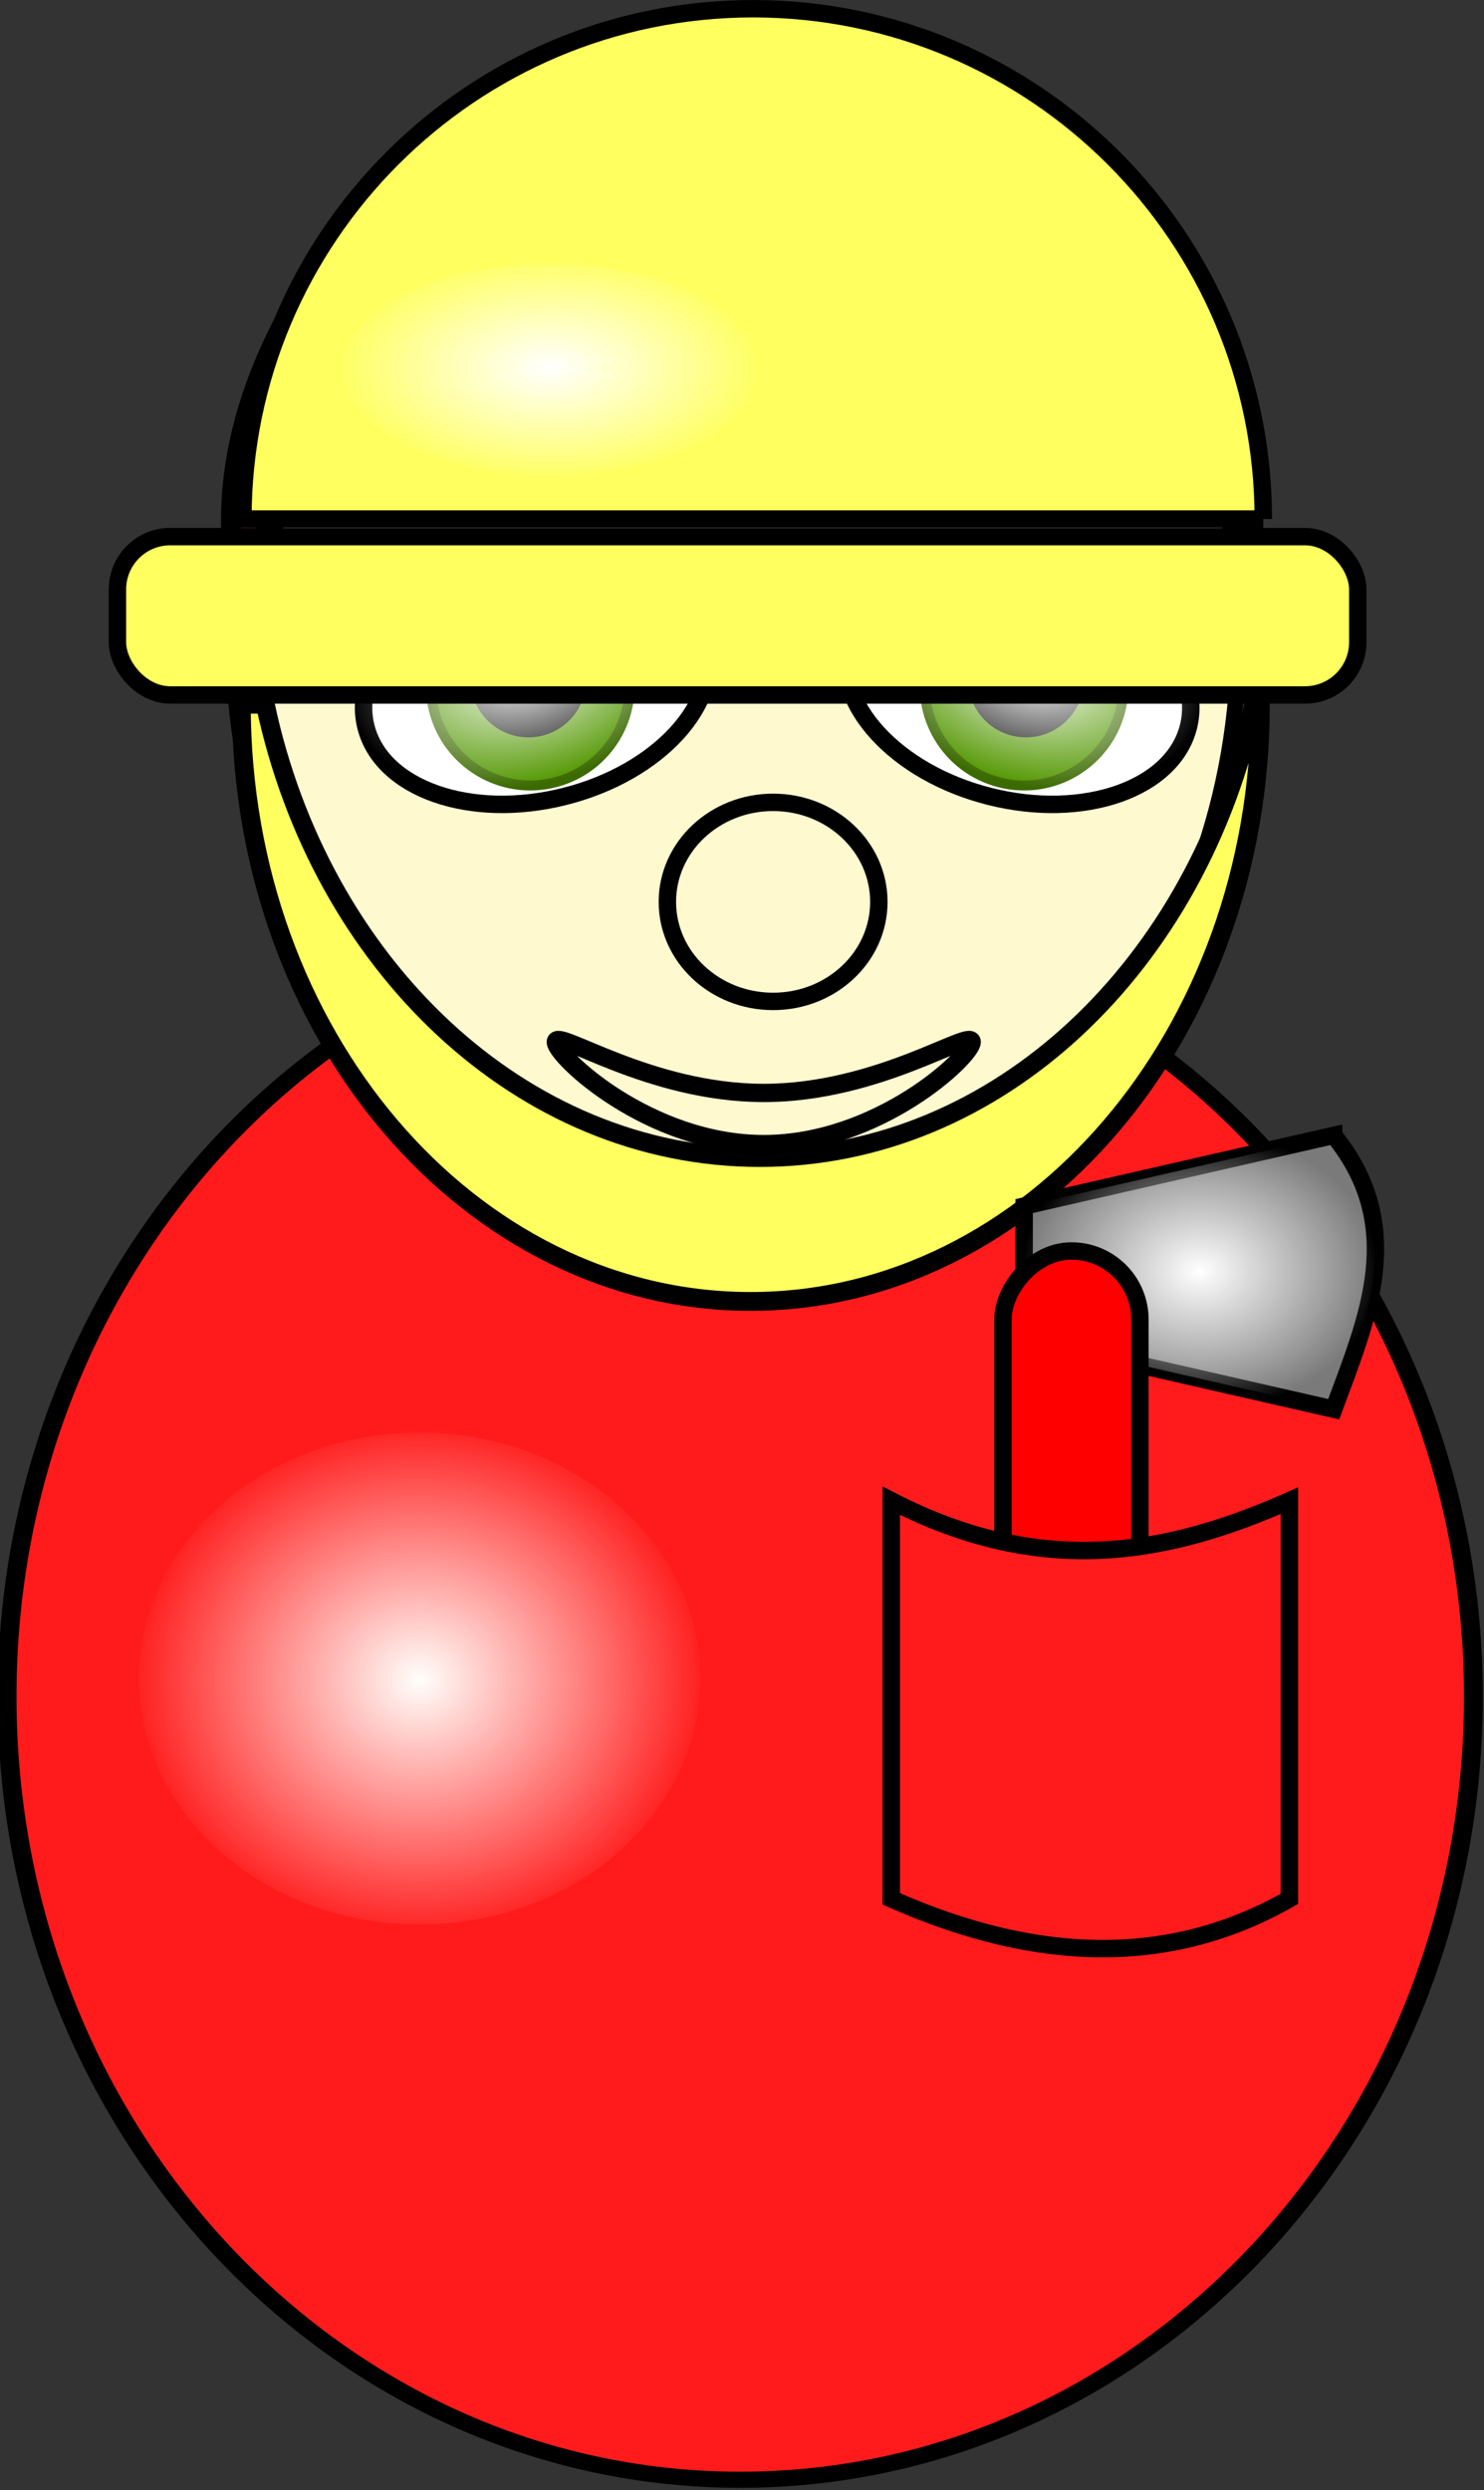 <?xml version="1.0" encoding="UTF-8" standalone="no"?>
<!-- Created with Inkscape (http://www.inkscape.org/) -->

<svg
   xmlns:dc="http://purl.org/dc/elements/1.1/"
   xmlns:cc="http://creativecommons.org/ns#"
   xmlns:rdf="http://www.w3.org/1999/02/22-rdf-syntax-ns#"
   xmlns:svg="http://www.w3.org/2000/svg"
   xmlns="http://www.w3.org/2000/svg"
   xmlns:xlink="http://www.w3.org/1999/xlink"
   xmlns:sodipodi="http://sodipodi.sourceforge.net/DTD/sodipodi-0.dtd"
   xmlns:inkscape="http://www.inkscape.org/namespaces/inkscape"
   width="85.206"
   height="142.948"
   id="svg7566"
   sodipodi:version="0.32"
   inkscape:version="0.47 r22583"
   sodipodi:docname="village_people_fireman.svg"
   inkscape:output_extension="org.inkscape.output.svg.inkscape"
   version="1.1">
  <rect width="100%" height="100%" fill="#333333" stroke="none"/>
  <title
     id="title8846">Fireman</title>
  <defs
     id="defs3">
    <inkscape:perspective
       sodipodi:type="inkscape:persp3d"
       inkscape:vp_x="0 : 526.18109 : 1"
       inkscape:vp_y="0 : 1000 : 0"
       inkscape:vp_z="744.09448 : 526.18109 : 1"
       inkscape:persp3d-origin="372.04724 : 350.78739 : 1"
       id="perspective3261" />
    <linearGradient
       id="linearGradient15183">
      <stop
         style="stop-color:#ffffff;stop-opacity:0;"
         offset="0"
         id="stop15185" />
      <stop
         style="stop-color:#000000;stop-opacity:1;"
         offset="1"
         id="stop15187" />
    </linearGradient>
    <linearGradient
       id="linearGradient10199">
      <stop
         style="stop-color:#0000ff;stop-opacity:1;"
         offset="0"
         id="stop10201" />
      <stop
         style="stop-color:#a0a0ff;stop-opacity:1;"
         offset="1"
         id="stop10203" />
    </linearGradient>
    <linearGradient
       inkscape:collect="always"
       id="linearGradient3804">
      <stop
         style="stop-color:#ffffff;stop-opacity:1;"
         offset="0"
         id="stop3806" />
      <stop
         style="stop-color:#ffffff;stop-opacity:0;"
         offset="1"
         id="stop3808" />
    </linearGradient>
    <linearGradient
       id="linearGradient3535">
      <stop
         style="stop-color:#7f7f87;stop-opacity:1;"
         offset="0"
         id="stop3537" />
      <stop
         style="stop-color:#a8a8ae;stop-opacity:1;"
         offset="1"
         id="stop3539" />
    </linearGradient>
    <linearGradient
       id="linearGradient3417">
      <stop
         style="stop-color:#fffffb;stop-opacity:1;"
         offset="0"
         id="stop3419" />
      <stop
         style="stop-color:#fffffb;stop-opacity:0;"
         offset="1"
         id="stop3421" />
    </linearGradient>
    <linearGradient
       id="linearGradient3379">
      <stop
         style="stop-color:#838397;stop-opacity:1;"
         offset="0"
         id="stop3381" />
      <stop
         style="stop-color:#acacba;stop-opacity:1;"
         offset="1"
         id="stop3383" />
    </linearGradient>
    <linearGradient
       id="linearGradient9073">
      <stop
         style="stop-color:#ffff00;stop-opacity:1;"
         offset="0"
         id="stop9075" />
      <stop
         style="stop-color:#ffffff;stop-opacity:1;"
         offset="1"
         id="stop9077" />
    </linearGradient>
    <pattern
       patternUnits="userSpaceOnUse"
       width="114.755"
       height="99.204"
       patternTransform="translate(419.455,622.681)"
       id="pattern8025">
      <path
         inkscape:transform-center-y="41.758665"
         inkscape:transform-center-x="-7.5477978"
         id="path8021"
         d="M 16.05,93.699 C 24.342,96.118 33.303,95.768 41.278,91.566 C 60.728,82.441 70.01,54.804 56.856,37.044 C 52.649,30.464 46.568,24.958 39.363,21.961"
         style="fill:none;fill-opacity:1;fill-rule:evenodd;stroke:#000000;stroke-width:0.957;stroke-miterlimit:4;stroke-dasharray:none;stroke-opacity:1" />
      <path
         inkscape:transform-center-y="38.369852"
         inkscape:transform-center-x="-6.3831636"
         id="path8019"
         d="M 14.838,90.381 C 23.147,92.805 32.125,92.453 40.117,88.243 C 59.606,79.1 68.906,51.408 55.726,33.612 C 51.511,27.019 45.417,21.502 38.198,18.499"
         style="fill:none;fill-opacity:1;fill-rule:evenodd;stroke:#000000;stroke-width:0.959;stroke-miterlimit:4;stroke-dasharray:none;stroke-opacity:1" />
      <path
         inkscape:transform-center-y="36.373868"
         inkscape:transform-center-x="-0.25960614"
         id="path8017"
         d="M 8.668,88.455 C 16.993,90.884 25.989,90.532 33.997,86.314 C 53.525,77.152 62.844,49.404 49.637,31.573 C 45.414,24.967 39.308,19.439 32.074,16.429"
         style="fill:none;fill-opacity:1;fill-rule:evenodd;stroke:#000000;stroke-width:0.961;stroke-miterlimit:4;stroke-dasharray:none;stroke-opacity:1" />
      <path
         inkscape:transform-center-y="39.845007"
         inkscape:transform-center-x="-17.89522"
         id="path8015"
         d="M 26.256,91.997 C 34.598,94.431 43.612,94.078 51.636,89.851 C 71.203,80.672 80.541,52.868 67.308,35.001 C 63.076,28.381 56.957,22.842 49.709,19.827"
         style="fill:none;fill-opacity:1;fill-rule:evenodd;stroke:#000000;stroke-width:0.963;stroke-miterlimit:4;stroke-dasharray:none;stroke-opacity:1" />
      <path
         inkscape:transform-center-y="33.672072"
         inkscape:transform-center-x="3.394206"
         id="path8013"
         d="M 4.919,85.895 C 13.278,88.334 22.311,87.98 30.35,83.745 C 49.957,74.547 59.313,46.687 46.053,28.785 C 41.813,22.151 35.682,16.601 28.42,13.58"
         style="fill:none;fill-opacity:1;fill-rule:evenodd;stroke:#000000;stroke-width:0.965;stroke-miterlimit:4;stroke-dasharray:none;stroke-opacity:1" />
      <path
         inkscape:transform-center-y="38.977508"
         inkscape:transform-center-x="-10.641119"
         id="path8011"
         d="M 18.907,91.272 C 27.283,93.715 36.333,93.361 44.389,89.117 C 64.035,79.9 73.41,51.985 60.124,34.047 C 55.875,27.4 49.732,21.839 42.455,18.811"
         style="fill:none;fill-opacity:1;fill-rule:evenodd;stroke:#000000;stroke-width:0.967;stroke-miterlimit:4;stroke-dasharray:none;stroke-opacity:1" />
      <path
         inkscape:transform-center-y="39.291482"
         inkscape:transform-center-x="2.2415129"
         id="path8009"
         d="M 5.977,91.657 C 14.369,94.105 23.438,93.75 31.51,89.497 C 51.195,80.263 60.589,52.291 47.276,34.317 C 43.019,27.657 36.863,22.085 29.572,19.051"
         style="fill:none;fill-opacity:1;fill-rule:evenodd;stroke:#000000;stroke-width:0.968;stroke-miterlimit:4;stroke-dasharray:none;stroke-opacity:1" />
      <path
         inkscape:transform-center-y="37.516151"
         inkscape:transform-center-x="7.6858342"
         id="path8007"
         d="M 0.485,89.952 C 8.894,92.406 17.981,92.05 26.069,87.789 C 45.794,78.536 55.207,50.508 41.867,32.498 C 37.601,25.825 31.433,20.241 24.127,17.202"
         style="fill:none;fill-opacity:1;fill-rule:evenodd;stroke:#000000;stroke-width:0.97;stroke-miterlimit:4;stroke-dasharray:none;stroke-opacity:1" />
      <path
         inkscape:transform-center-y="42.515249"
         inkscape:transform-center-x="-16.963632"
         id="path8005"
         d="M 25.087,95.023 C 33.513,97.481 42.618,97.125 50.722,92.855 C 70.486,83.583 79.918,55.5 66.552,37.453 C 62.277,30.767 56.097,25.172 48.776,22.126"
         style="fill:none;fill-opacity:1;fill-rule:evenodd;stroke:#000000;stroke-width:0.972;stroke-miterlimit:4;stroke-dasharray:none;stroke-opacity:1" />
      <path
         inkscape:transform-center-y="39.619077"
         inkscape:transform-center-x="-10.381355"
         id="path8003"
         d="M 18.457,92.198 C 26.9,94.661 36.023,94.304 44.143,90.026 C 63.947,80.736 73.398,52.596 60.005,34.513 C 55.721,27.813 49.529,22.207 42.194,19.155"
         style="fill:none;fill-opacity:1;fill-rule:evenodd;stroke:#000000;stroke-width:0.974;stroke-miterlimit:4;stroke-dasharray:none;stroke-opacity:1" />
      <path
         inkscape:transform-center-y="41.544913"
         inkscape:transform-center-x="-23.261557"
         id="path8001"
         d="M 31.289,94.196 C 39.749,96.664 48.891,96.306 57.027,92.019 C 76.871,82.71 86.34,54.514 72.92,36.395 C 68.628,29.682 62.424,24.065 55.073,21.007"
         style="fill:none;fill-opacity:1;fill-rule:evenodd;stroke:#000000;stroke-width:0.976;stroke-miterlimit:4;stroke-dasharray:none;stroke-opacity:1" />
      <path
         inkscape:transform-center-y="42.239413"
         inkscape:transform-center-x="-18.503753"
         id="path7997"
         d="M 26.435,95.034 C 34.929,97.512 44.107,97.152 52.277,92.849 C 72.2,83.502 81.707,55.193 68.233,37.001 C 63.924,30.261 57.695,24.621 50.315,21.551"
         style="fill:none;fill-opacity:1;fill-rule:evenodd;stroke:#000000;stroke-width:0.98;stroke-miterlimit:4;stroke-dasharray:none;stroke-opacity:1" />
      <path
         inkscape:transform-center-y="44.302055"
         inkscape:transform-center-x="-13.314265"
         id="path7995"
         d="M 21.198,97.169 C 29.708,99.652 38.905,99.291 47.091,94.979 C 67.054,85.614 76.58,57.248 63.08,39.02 C 58.762,32.266 52.52,26.615 45.125,23.539"
         style="fill:none;fill-opacity:1;fill-rule:evenodd;stroke:#000000;stroke-width:0.982;stroke-miterlimit:4;stroke-dasharray:none;stroke-opacity:1" />
      <path
         inkscape:transform-center-y="40.591273"
         inkscape:transform-center-x="5.0202217"
         id="path7993"
         d="M 2.815,93.53 C 11.343,96.018 20.558,95.657 28.76,91.336 C 48.763,81.952 58.308,53.529 44.781,35.265 C 40.454,28.498 34.2,22.835 26.79,19.753"
         style="fill:none;fill-opacity:1;fill-rule:evenodd;stroke:#000000;stroke-width:0.984;stroke-miterlimit:4;stroke-dasharray:none;stroke-opacity:1" />
      <path
         id="path7991"
         d="M 7.387,81.089 C 15.586,83.749 24.535,83.667 32.617,79.714 C 52.292,71.193 62.377,43.901 49.786,25.792 C 45.786,19.102 39.884,13.428 32.786,10.222"
         style="fill:none;fill-opacity:1;fill-rule:evenodd;stroke:#000000;stroke-width:0.955;stroke-miterlimit:4;stroke-dasharray:none;stroke-opacity:1" />
      <path
         id="path7989"
         d="M 24.43,84.242 C 32.646,86.908 41.613,86.826 49.711,82.865 C 69.425,74.327 79.531,46.98 66.914,28.834 C 62.906,22.131 56.992,16.445 49.881,13.234"
         style="fill:none;fill-opacity:1;fill-rule:evenodd;stroke:#000000;stroke-width:0.957;stroke-miterlimit:4;stroke-dasharray:none;stroke-opacity:1" />
      <path
         id="path7987"
         d="M 23.318,80.888 C 31.551,83.56 40.536,83.478 48.649,79.509 C 68.404,70.954 78.529,43.552 65.888,25.37 C 61.872,18.653 55.946,12.956 48.82,9.738"
         style="fill:none;fill-opacity:1;fill-rule:evenodd;stroke:#000000;stroke-width:0.959;stroke-miterlimit:4;stroke-dasharray:none;stroke-opacity:1" />
      <path
         id="path7985"
         d="M 17.208,78.779 C 25.457,81.456 34.46,81.373 42.59,77.397 C 62.384,68.824 72.53,41.368 59.863,23.149 C 55.839,16.419 49.901,10.711 42.761,7.486"
         style="fill:none;fill-opacity:1;fill-rule:evenodd;stroke:#000000;stroke-width:0.961;stroke-miterlimit:4;stroke-dasharray:none;stroke-opacity:1" />
      <path
         id="path7983"
         d="M 34.683,82.846 C 42.948,85.528 51.969,85.445 60.115,81.461 C 79.949,72.871 90.115,45.36 77.423,27.105 C 73.391,20.361 67.441,14.641 60.286,11.41"
         style="fill:none;fill-opacity:1;fill-rule:evenodd;stroke:#000000;stroke-width:0.963;stroke-miterlimit:4;stroke-dasharray:none;stroke-opacity:1" />
      <path
         id="path7981"
         d="M 13.538,76.108 C 21.82,78.795 30.859,78.712 39.022,74.72 C 58.895,66.113 69.082,38.546 56.364,20.254 C 52.324,13.497 46.362,7.766 39.193,4.529"
         style="fill:none;fill-opacity:1;fill-rule:evenodd;stroke:#000000;stroke-width:0.965;stroke-miterlimit:4;stroke-dasharray:none;stroke-opacity:1" />
      <path
         id="path7979"
         d="M 27.359,81.901 C 35.657,84.594 44.714,84.51 52.893,80.51 C 72.807,71.886 83.013,44.264 70.27,25.935 C 66.222,19.165 60.249,13.422 53.065,10.178"
         style="fill:none;fill-opacity:1;fill-rule:evenodd;stroke:#000000;stroke-width:0.967;stroke-miterlimit:4;stroke-dasharray:none;stroke-opacity:1" />
      <path
         id="path7977"
         d="M 14.423,81.898 C 22.738,84.597 31.813,84.513 40.009,80.505 C 59.962,71.863 70.189,44.186 57.42,25.821 C 53.364,19.037 47.379,13.283 40.181,10.032"
         style="fill:none;fill-opacity:1;fill-rule:evenodd;stroke:#000000;stroke-width:0.968;stroke-miterlimit:4;stroke-dasharray:none;stroke-opacity:1" />
      <path
         id="path7975"
         d="M 8.984,80.03 C 17.316,82.734 26.41,82.651 34.622,78.634 C 54.615,69.976 64.862,42.243 52.068,23.841 C 48.004,17.043 42.006,11.277 34.794,8.02"
         style="fill:none;fill-opacity:1;fill-rule:evenodd;stroke:#000000;stroke-width:0.97;stroke-miterlimit:4;stroke-dasharray:none;stroke-opacity:1" />
      <path
         id="path7973"
         d="M 33.423,85.835 C 41.772,88.545 50.884,88.461 59.112,84.436 C 79.145,75.76 89.413,47.972 76.593,29.533 C 72.521,22.722 66.511,16.944 59.285,13.681"
         style="fill:none;fill-opacity:1;fill-rule:evenodd;stroke:#000000;stroke-width:0.972;stroke-miterlimit:4;stroke-dasharray:none;stroke-opacity:1" />
      <path
         id="path7971"
         d="M 26.881,82.813 C 35.246,85.528 44.376,85.444 52.621,81.411 C 72.694,72.718 82.983,44.874 70.137,26.398 C 66.057,19.573 60.035,13.784 52.794,10.514"
         style="fill:none;fill-opacity:1;fill-rule:evenodd;stroke:#000000;stroke-width:0.974;stroke-miterlimit:4;stroke-dasharray:none;stroke-opacity:1" />
      <path
         id="path7969"
         d="M 39.648,85.194 C 48.03,87.914 57.178,87.83 65.439,83.789 C 85.553,75.079 95.862,47.179 82.991,28.666 C 78.902,21.827 72.868,16.027 65.613,12.75"
         style="fill:none;fill-opacity:1;fill-rule:evenodd;stroke:#000000;stroke-width:0.976;stroke-miterlimit:4;stroke-dasharray:none;stroke-opacity:1" />
      <path
         id="path7967"
         d="M 6.197,83.152 C 14.596,85.878 23.762,85.793 32.04,81.744 C 52.194,73.016 62.524,45.06 49.627,26.51 C 45.53,19.658 39.484,13.846 32.214,10.563"
         style="fill:none;fill-opacity:1;fill-rule:evenodd;stroke:#000000;stroke-width:0.978;stroke-miterlimit:4;stroke-dasharray:none;stroke-opacity:1" />
      <path
         id="path7965"
         d="M 34.771,85.887 C 43.186,88.618 52.371,88.533 60.666,84.476 C 80.86,75.731 91.211,47.719 78.288,29.132 C 74.183,22.266 68.125,16.442 60.84,13.152"
         style="fill:none;fill-opacity:1;fill-rule:evenodd;stroke:#000000;stroke-width:0.98;stroke-miterlimit:4;stroke-dasharray:none;stroke-opacity:1" />
      <path
         id="path7963"
         d="M 29.472,87.864 C 37.904,90.6 47.107,90.516 55.418,86.45 C 75.653,77.687 86.025,49.619 73.076,30.995 C 68.962,24.115 62.892,18.28 55.593,14.983"
         style="fill:none;fill-opacity:1;fill-rule:evenodd;stroke:#000000;stroke-width:0.982;stroke-miterlimit:4;stroke-dasharray:none;stroke-opacity:1" />
      <path
         id="path7961"
         d="M 11.206,83.676 C 19.655,86.418 28.877,86.334 37.205,82.26 C 57.48,73.479 67.873,45.355 54.898,26.694 C 50.776,19.8 44.694,13.953 37.38,10.65"
         style="fill:none;fill-opacity:1;fill-rule:evenodd;stroke:#000000;stroke-width:0.984;stroke-miterlimit:4;stroke-dasharray:none;stroke-opacity:1" />
      <path
         id="path7959"
         d="M 57.892,95.6 C 66.225,93.391 73.7,88.472 78.349,80.769 C 90.264,62.944 83.946,34.542 63.549,26.149 C 56.561,22.695 48.526,21.126 40.824,22.28"
         style="fill:none;fill-opacity:1;fill-rule:evenodd;stroke:#000000;stroke-width:0.955;stroke-miterlimit:4;stroke-dasharray:none;stroke-opacity:1" />
      <path
         id="path7957"
         d="M 73.924,89.011 C 82.273,86.798 89.764,81.869 94.422,74.151 C 106.361,56.29 100.03,27.831 79.592,19.421 C 72.59,15.96 64.539,14.388 56.821,15.544"
         style="fill:none;fill-opacity:1;fill-rule:evenodd;stroke:#000000;stroke-width:0.957;stroke-miterlimit:4;stroke-dasharray:none;stroke-opacity:1" />
      <path
         id="path7955"
         d="M 71.172,86.796 C 79.538,84.579 87.044,79.639 91.711,71.906 C 103.674,54.009 97.33,25.493 76.851,17.066 C 69.836,13.599 61.768,12.023 54.035,13.182"
         style="fill:none;fill-opacity:1;fill-rule:evenodd;stroke:#000000;stroke-width:0.959;stroke-miterlimit:4;stroke-dasharray:none;stroke-opacity:1" />
      <path
         id="path7953"
         d="M 64.894,88.335 C 73.276,86.114 80.797,81.164 85.474,73.416 C 97.461,55.483 91.104,26.91 70.584,18.466 C 63.555,14.991 55.471,13.413 47.723,14.574"
         style="fill:none;fill-opacity:1;fill-rule:evenodd;stroke:#000000;stroke-width:0.961;stroke-miterlimit:4;stroke-dasharray:none;stroke-opacity:1" />
      <path
         id="path7951"
         d="M 81.783,82.281 C 90.182,80.055 97.718,75.096 102.404,67.331 C 114.415,49.363 108.046,20.733 87.485,12.272 C 80.441,8.79 72.341,7.209 64.577,8.371"
         style="fill:none;fill-opacity:1;fill-rule:evenodd;stroke:#000000;stroke-width:0.963;stroke-miterlimit:4;stroke-dasharray:none;stroke-opacity:1" />
      <path
         id="path7949"
         d="M 60.361,88.08 C 68.778,85.849 76.329,80.88 81.024,73.1 C 93.059,55.095 86.677,26.408 66.075,17.93 C 59.017,14.442 50.901,12.857 43.122,14.022"
         style="fill:none;fill-opacity:1;fill-rule:evenodd;stroke:#000000;stroke-width:0.965;stroke-miterlimit:4;stroke-dasharray:none;stroke-opacity:1" />
      <path
         id="path7947"
         d="M 75.116,85.456 C 83.549,83.221 91.115,78.242 95.82,70.447 C 107.879,52.406 101.484,23.661 80.841,15.166 C 73.769,11.671 65.636,10.083 57.841,11.25"
         style="fill:none;fill-opacity:1;fill-rule:evenodd;stroke:#000000;stroke-width:0.967;stroke-miterlimit:4;stroke-dasharray:none;stroke-opacity:1" />
      <path
         id="path7945"
         d="M 64.244,92.466 C 72.694,90.227 80.275,85.237 84.989,77.426 C 97.073,59.349 90.665,30.547 69.98,22.035 C 62.894,18.533 54.745,16.942 46.935,18.111"
         style="fill:none;fill-opacity:1;fill-rule:evenodd;stroke:#000000;stroke-width:0.968;stroke-miterlimit:4;stroke-dasharray:none;stroke-opacity:1" />
      <path
         id="path7943"
         d="M 58.661,93.844 C 67.128,91.6 74.725,86.601 79.448,78.775 C 91.556,60.661 85.135,31.801 64.409,23.272 C 57.309,19.763 49.144,18.168 41.317,19.341"
         style="fill:none;fill-opacity:1;fill-rule:evenodd;stroke:#000000;stroke-width:0.97;stroke-miterlimit:4;stroke-dasharray:none;stroke-opacity:1" />
      <path
         id="path7941"
         d="M 82.345,85.476 C 90.829,83.227 98.441,78.218 103.174,70.376 C 115.306,52.226 108.872,23.308 88.104,14.762 C 80.99,11.245 72.808,9.648 64.966,10.822"
         style="fill:none;fill-opacity:1;fill-rule:evenodd;stroke:#000000;stroke-width:0.972;stroke-miterlimit:4;stroke-dasharray:none;stroke-opacity:1" />
      <path
         id="path7939"
         d="M 75.209,86.482 C 83.71,84.229 91.337,79.21 96.079,71.352 C 108.236,53.166 101.789,24.19 80.98,15.627 C 73.851,12.104 65.653,10.503 57.796,11.68"
         style="fill:none;fill-opacity:1;fill-rule:evenodd;stroke:#000000;stroke-width:0.974;stroke-miterlimit:4;stroke-dasharray:none;stroke-opacity:1" />
      <path
         id="path7937"
         d="M 87.228,81.563 C 95.746,79.306 103.388,74.276 108.14,66.402 C 120.321,48.18 113.862,19.146 93.011,10.566 C 85.868,7.035 77.653,5.431 69.78,6.61"
         style="fill:none;fill-opacity:1;fill-rule:evenodd;stroke:#000000;stroke-width:0.976;stroke-miterlimit:4;stroke-dasharray:none;stroke-opacity:1" />
      <path
         id="path7935"
         d="M 58.01,97.979 C 66.546,95.717 74.203,90.677 78.965,82.788 C 91.17,64.529 84.698,35.436 63.805,26.839 C 56.647,23.301 48.416,21.694 40.527,22.876"
         style="fill:none;fill-opacity:1;fill-rule:evenodd;stroke:#000000;stroke-width:0.978;stroke-miterlimit:4;stroke-dasharray:none;stroke-opacity:1" />
      <path
         id="path7933"
         d="M 83.505,84.788 C 92.057,82.522 99.73,77.472 104.501,69.567 C 116.731,51.272 110.246,22.121 89.311,13.506 C 82.139,9.961 73.892,8.351 65.987,9.535"
         style="fill:none;fill-opacity:1;fill-rule:evenodd;stroke:#000000;stroke-width:0.98;stroke-miterlimit:4;stroke-dasharray:none;stroke-opacity:1" />
      <path
         id="path7931"
         d="M 80.123,89.322 C 88.693,87.051 96.381,81.991 101.162,74.07 C 113.416,55.738 106.918,26.529 85.941,17.897 C 78.755,14.345 70.491,12.732 62.57,13.918"
         style="fill:none;fill-opacity:1;fill-rule:evenodd;stroke:#000000;stroke-width:0.982;stroke-miterlimit:4;stroke-dasharray:none;stroke-opacity:1" />
      <path
         id="path7929"
         d="M 62.504,95.704 C 71.091,93.428 78.794,88.359 83.585,80.422 C 95.863,62.053 89.352,32.785 68.333,24.136 C 61.133,20.577 52.852,18.96 44.916,20.149"
         style="fill:none;fill-opacity:1;fill-rule:evenodd;stroke:#000000;stroke-width:0.984;stroke-miterlimit:4;stroke-dasharray:none;stroke-opacity:1" />
      <path
         id="path7799"
         d="M 39.532,84.464 C 48.148,84.203 56.545,81.106 62.819,74.658 C 78.466,59.999 78.752,30.905 60.79,18.105 C 54.767,13.156 47.297,9.806 39.534,9.183"
         style="fill:none;fill-opacity:1;fill-rule:evenodd;stroke:#000000;stroke-width:0.955;stroke-miterlimit:4;stroke-dasharray:none;stroke-opacity:1" />
      <path
         id="path7797"
         d="M 56.64,81.682 C 65.274,81.42 73.687,78.318 79.973,71.857 C 95.652,57.168 95.938,28.016 77.94,15.19 C 71.906,10.232 64.42,6.875 56.642,6.251"
         style="fill:none;fill-opacity:1;fill-rule:evenodd;stroke:#000000;stroke-width:0.957;stroke-miterlimit:4;stroke-dasharray:none;stroke-opacity:1" />
      <path
         id="path7795"
         d="M 54.462,78.901 C 63.113,78.638 71.543,75.529 77.842,69.056 C 93.552,54.338 93.839,25.126 75.805,12.275 C 69.758,7.307 62.258,3.944 54.464,3.318"
         style="fill:none;fill-opacity:1;fill-rule:evenodd;stroke:#000000;stroke-width:0.959;stroke-miterlimit:4;stroke-dasharray:none;stroke-opacity:1" />
      <path
         id="path7793"
         d="M 47.998,78.976 C 56.667,78.713 65.114,75.598 71.426,69.112 C 87.167,54.364 87.455,25.094 69.384,12.217 C 63.325,7.239 55.81,3.869 48,3.242"
         style="fill:none;fill-opacity:1;fill-rule:evenodd;stroke:#000000;stroke-width:0.961;stroke-miterlimit:4;stroke-dasharray:none;stroke-opacity:1" />
      <path
         id="path7791"
         d="M 65.82,76.909 C 74.506,76.646 82.97,73.525 89.294,67.025 C 105.067,52.248 105.356,22.919 87.249,10.017 C 81.178,5.029 73.647,1.652 65.822,1.024"
         style="fill:none;fill-opacity:1;fill-rule:evenodd;stroke:#000000;stroke-width:0.963;stroke-miterlimit:4;stroke-dasharray:none;stroke-opacity:1" />
      <path
         id="path7789"
         d="M 43.642,77.7 C 52.345,77.436 60.826,74.308 67.163,67.796 C 82.968,52.989 83.257,23.602 65.114,10.673 C 59.031,5.675 51.485,2.291 43.644,1.662"
         style="fill:none;fill-opacity:1;fill-rule:evenodd;stroke:#000000;stroke-width:0.965;stroke-miterlimit:4;stroke-dasharray:none;stroke-opacity:1" />
      <path
         id="path7787"
         d="M 58.607,78.49 C 67.327,78.226 75.825,75.092 82.175,68.566 C 98.011,53.73 98.301,24.284 80.121,11.329 C 74.026,6.321 66.465,2.93 58.609,2.3"
         style="fill:none;fill-opacity:1;fill-rule:evenodd;stroke:#000000;stroke-width:0.967;stroke-miterlimit:4;stroke-dasharray:none;stroke-opacity:1" />
      <path
         id="path7785"
         d="M 46.429,82.852 C 55.167,82.587 63.682,79.447 70.044,72.908 C 85.912,58.042 86.202,28.537 67.986,15.556 C 61.879,10.539 54.303,7.141 46.431,6.509"
         style="fill:none;fill-opacity:1;fill-rule:evenodd;stroke:#000000;stroke-width:0.968;stroke-miterlimit:4;stroke-dasharray:none;stroke-opacity:1" />
      <path
         id="path7783"
         d="M 40.679,82.929 C 49.434,82.663 57.967,79.517 64.342,72.965 C 80.241,58.069 80.532,28.505 62.28,15.498 C 56.16,10.47 48.569,7.066 40.681,6.433"
         style="fill:none;fill-opacity:1;fill-rule:evenodd;stroke:#000000;stroke-width:0.97;stroke-miterlimit:4;stroke-dasharray:none;stroke-opacity:1" />
      <path
         id="path7781"
         d="M 65.643,80.148 C 74.416,79.882 82.966,76.729 89.354,70.165 C 105.285,55.239 105.576,25.615 87.287,12.583 C 81.156,7.544 73.549,4.133 65.645,3.499"
         style="fill:none;fill-opacity:1;fill-rule:evenodd;stroke:#000000;stroke-width:0.972;stroke-miterlimit:4;stroke-dasharray:none;stroke-opacity:1" />
      <path
         id="path7779"
         d="M 58.465,79.511 C 67.256,79.244 75.822,76.085 82.223,69.507 C 98.186,54.551 98.478,24.868 80.152,11.81 C 74.008,6.761 66.387,3.343 58.467,2.708"
         style="fill:none;fill-opacity:1;fill-rule:evenodd;stroke:#000000;stroke-width:0.974;stroke-miterlimit:4;stroke-dasharray:none;stroke-opacity:1" />
      <path
         id="path7777"
         d="M 71.286,77.445 C 80.095,77.178 88.678,74.012 95.092,67.421 C 111.087,52.435 111.38,22.693 93.017,9.608 C 86.861,4.55 79.224,1.125 71.288,0.488"
         style="fill:none;fill-opacity:1;fill-rule:evenodd;stroke:#000000;stroke-width:0.976;stroke-miterlimit:4;stroke-dasharray:none;stroke-opacity:1" />
      <path
         id="path7775"
         d="M 39.108,86.808 C 47.934,86.54 56.534,83.368 62.961,76.764 C 78.988,61.748 79.281,31.946 60.882,18.835 C 54.714,13.766 47.061,10.335 39.11,9.697"
         style="fill:none;fill-opacity:1;fill-rule:evenodd;stroke:#000000;stroke-width:0.978;stroke-miterlimit:4;stroke-dasharray:none;stroke-opacity:1" />
      <path
         id="path7773"
         d="M 66.929,79.742 C 75.773,79.474 84.391,76.296 90.83,69.678 C 106.89,54.632 107.183,24.77 88.747,11.633 C 82.566,6.554 74.899,3.116 66.931,2.477"
         style="fill:none;fill-opacity:1;fill-rule:evenodd;stroke:#000000;stroke-width:0.98;stroke-miterlimit:4;stroke-dasharray:none;stroke-opacity:1" />
      <path
         id="path7771"
         d="M 62.608,83.391 C 71.469,83.122 80.104,79.938 86.556,73.307 C 102.648,58.231 102.942,28.309 84.469,15.145 C 78.276,10.057 70.593,6.611 62.61,5.971"
         style="fill:none;fill-opacity:1;fill-rule:evenodd;stroke:#000000;stroke-width:0.982;stroke-miterlimit:4;stroke-dasharray:none;stroke-opacity:1" />
      <path
         id="path7769"
         d="M 44,85.611 C 52.879,85.342 61.532,82.151 67.997,75.507 C 84.121,60.401 84.416,30.419 65.906,17.229 C 59.7,12.13 52.002,8.678 44.002,8.036"
         style="fill:none;fill-opacity:1;fill-rule:evenodd;stroke:#000000;stroke-width:0.984;stroke-miterlimit:4;stroke-dasharray:none;stroke-opacity:1" />
    </pattern>
    <radialGradient
       inkscape:collect="always"
       xlink:href="#linearGradient3535"
       id="radialGradient3541"
       cx="295.554"
       cy="792.573"
       fx="295.554"
       fy="792.573"
       r="21.594"
       gradientTransform="matrix(1,0,0,1.478,0,-378.555)"
       gradientUnits="userSpaceOnUse" />
    <radialGradient
       inkscape:collect="always"
       xlink:href="#linearGradient3535"
       id="radialGradient3617"
       gradientUnits="userSpaceOnUse"
       gradientTransform="matrix(1,0,0,1.478,0,-378.555)"
       cx="295.554"
       cy="792.573"
       fx="295.554"
       fy="792.573"
       r="21.594" />
    <radialGradient
       inkscape:collect="always"
       xlink:href="#linearGradient3535"
       id="radialGradient3672"
       gradientUnits="userSpaceOnUse"
       gradientTransform="matrix(1,0,0,1.478,0,-378.555)"
       cx="295.554"
       cy="792.573"
       fx="295.554"
       fy="792.573"
       r="21.594" />
    <radialGradient
       inkscape:collect="always"
       xlink:href="#linearGradient3535"
       id="radialGradient3868"
       gradientUnits="userSpaceOnUse"
       gradientTransform="matrix(1,0,0,1.478,0,-378.555)"
       cx="295.554"
       cy="792.573"
       fx="295.554"
       fy="792.573"
       r="21.594" />
    <radialGradient
       inkscape:collect="always"
       xlink:href="#linearGradient3804"
       id="radialGradient7823"
       gradientUnits="userSpaceOnUse"
       gradientTransform="matrix(1,0,0,0.783,-28.796,120.232)"
       cx="156.574"
       cy="432.129"
       fx="156.574"
       fy="432.129"
       r="12.628" />
    <radialGradient
       inkscape:collect="always"
       xlink:href="#linearGradient3804"
       id="radialGradient7889"
       gradientUnits="userSpaceOnUse"
       gradientTransform="matrix(1,0,0,0.66,0,230.579)"
       cx="160.357"
       cy="678.434"
       fx="160.357"
       fy="678.434"
       r="54.643" />
    <radialGradient
       inkscape:collect="always"
       xlink:href="#linearGradient3804"
       id="radialGradient7891"
       gradientUnits="userSpaceOnUse"
       gradientTransform="matrix(1,0,0,0.66,0,230.579)"
       cx="160.357"
       cy="678.434"
       fx="160.357"
       fy="678.434"
       r="54.643" />
    <radialGradient
       inkscape:collect="always"
       xlink:href="#linearGradient3417"
       id="radialGradient7893"
       gradientUnits="userSpaceOnUse"
       gradientTransform="matrix(1,0,0,0.5,0,184.171)"
       cx="197.99"
       cy="368.236"
       fx="197.99"
       fy="368.236"
       r="17.673" />
    <radialGradient
       inkscape:collect="always"
       xlink:href="#linearGradient3804"
       id="radialGradient7895"
       gradientUnits="userSpaceOnUse"
       gradientTransform="matrix(1,0,0,0.53,0,126.786)"
       cx="204.303"
       cy="269.999"
       fx="204.303"
       fy="269.999"
       r="12.369" />
    <radialGradient
       inkscape:collect="always"
       xlink:href="#linearGradient3417"
       id="radialGradient7931"
       gradientUnits="userSpaceOnUse"
       gradientTransform="matrix(1,0,0,0.5,0,184.171)"
       cx="197.99"
       cy="368.236"
       fx="197.99"
       fy="368.236"
       r="17.673" />
    <radialGradient
       inkscape:collect="always"
       xlink:href="#linearGradient3535"
       id="radialGradient8008"
       gradientUnits="userSpaceOnUse"
       gradientTransform="matrix(1,0,0,1.478,0,-378.555)"
       cx="295.554"
       cy="792.573"
       fx="295.554"
       fy="792.573"
       r="21.594" />
    <radialGradient
       inkscape:collect="always"
       xlink:href="#linearGradient3535"
       id="radialGradient15264"
       gradientUnits="userSpaceOnUse"
       gradientTransform="matrix(1,0,0,1.478,0,-378.555)"
       cx="295.554"
       cy="792.573"
       fx="295.554"
       fy="792.573"
       r="21.594" />
    <radialGradient
       inkscape:collect="always"
       xlink:href="#linearGradient3535"
       id="radialGradient15338"
       gradientUnits="userSpaceOnUse"
       gradientTransform="matrix(1,0,0,1.478,0,-378.555)"
       cx="295.554"
       cy="792.573"
       fx="295.554"
       fy="792.573"
       r="21.594" />
  </defs>
  <sodipodi:namedview
     inkscape:document-units="px"
     id="base"
     pagecolor="#ffffff"
     bordercolor="#666666"
     borderopacity="1.0"
     inkscape:pageopacity="0.0"
     inkscape:pageshadow="2"
     inkscape:zoom="0.49497475"
     inkscape:cx="13.838007"
     inkscape:cy="-63.615992"
     inkscape:current-layer="layer1"
     inkscape:window-width="1022"
     inkscape:window-height="692"
     inkscape:window-x="0"
     inkscape:window-y="26"
     showguides="true"
     inkscape:guide-bbox="true"
     showgrid="false"
     inkscape:window-maximized="1" />
  <g
     inkscape:label="Layer 1"
     inkscape:groupmode="layer"
     id="layer1"
     transform="translate(-565.969,-30.888)">
    <g
       id="g7944"
       transform="translate(219.286,-180.714)">
      <path
         transform="matrix(1.167,0,0,0.999,-170.558,-491.132)"
         d="m 515.714,800.934 c 0,24.853 -16.15,45 -36.071,45 -19.922,0 -36.071,-20.147 -36.071,-45 0,-24.853 16.15,-45 36.071,-45 19.922,0 36.071,20.147 36.071,45 z"
         sodipodi:ry="45"
         sodipodi:rx="36.07143"
         sodipodi:cy="800.93359"
         sodipodi:cx="479.64285"
         id="path7827"
         style="fill:#ff1b1b;fill-opacity:1;fill-rule:evenodd;stroke:#000000;stroke-width:0.926;stroke-miterlimit:4;stroke-opacity:1;stroke-dasharray:none"
         sodipodi:type="arc" />
      <path
         transform="matrix(0.998,0,0,1.248,-61.239,-639.129)"
         d="m 480,710.934 c 0,14.991 -12.952,27.143 -28.929,27.143 -15.977,0 -28.929,-12.152 -28.929,-27.143 0,-14.991 12.952,-27.143 28.929,-27.143 15.977,0 28.929,12.152 28.929,27.143 z"
         sodipodi:ry="27.142857"
         sodipodi:rx="28.928572"
         sodipodi:cy="710.93359"
         sodipodi:cx="451.07144"
         id="path7829"
         style="fill:#fff9cf;fill-opacity:1;fill-rule:evenodd;stroke:#000000;stroke-width:0.896;stroke-miterlimit:4;stroke-opacity:1;stroke-dasharray:none"
         sodipodi:type="arc" />
      <path
         transform="translate(150,-453.272)"
         d="m 247.143,716.648 c 0,3.156 -2.718,5.714 -6.071,5.714 -3.353,0 -6.071,-2.558 -6.071,-5.714 0,-3.156 2.718,-5.714 6.071,-5.714 3.353,0 6.071,2.558 6.071,5.714 z"
         sodipodi:ry="5.7142859"
         sodipodi:rx="6.0714288"
         sodipodi:cy="716.64789"
         sodipodi:cx="241.07143"
         id="path7831"
         style="fill:#fff9cf;fill-opacity:1;fill-rule:evenodd;stroke:#000000;stroke-width:1;stroke-miterlimit:4;stroke-opacity:1;stroke-dasharray:none"
         sodipodi:type="arc" />
      <path
         sodipodi:nodetypes="cscsc"
         id="path7833"
         d="m 402.474,271.419 c 0,0.81 -5.348,5.861 -11.939,5.861 -6.59,0 -11.939,-5.05 -11.939,-5.861 0,-0.81 5.348,2.925 11.939,2.925 6.59,0 11.939,-3.735 11.939,-2.925 z"
         style="fill:#fff9cf;fill-opacity:1;fill-rule:evenodd;stroke:#000000;stroke-width:1.051;stroke-miterlimit:4;stroke-opacity:1" />
      <g
         transform="translate(177.215,179.609)"
         id="g7837">
        <g
           id="g7839">
          <path
             transform="matrix(0.179,-0.045,0.045,0.179,141.026,-42.965)"
             d="m 215,678.434 c 0,19.922 -24.464,36.071 -54.643,36.071 -30.178,0 -54.643,-16.15 -54.643,-36.071 0,-19.922 24.464,-36.071 54.643,-36.071 30.178,0 54.643,16.15 54.643,36.071 z"
             sodipodi:ry="36.07143"
             sodipodi:rx="54.642857"
             sodipodi:cy="678.43359"
             sodipodi:cx="160.35715"
             id="path7841"
             style="fill:#ffffff;fill-opacity:1;fill-rule:evenodd;stroke:#000000;stroke-width:5.429;stroke-miterlimit:4;stroke-opacity:1;stroke-dasharray:none"
             sodipodi:type="arc" />
          <path
             transform="matrix(0.242,-0.061,0.061,0.242,118.014,-84.336)"
             d="m 188.571,685.219 c 0,12.624 -10.233,22.857 -22.857,22.857 -12.624,0 -22.857,-10.233 -22.857,-22.857 0,-12.624 10.233,-22.857 22.857,-22.857 12.624,0 22.857,10.233 22.857,22.857 z"
             sodipodi:ry="22.857143"
             sodipodi:rx="22.857143"
             sodipodi:cy="685.2193"
             sodipodi:cx="165.71428"
             id="path7843"
             style="fill:#529700;fill-opacity:1;fill-rule:evenodd;stroke:#3b6a00;stroke-width:2.299;stroke-miterlimit:4;stroke-opacity:1;stroke-dasharray:none"
             sodipodi:type="arc" />
          <path
             transform="matrix(0.138,-0.035,0.035,0.138,152.956,-17.763)"
             d="m 188.571,685.219 c 0,12.624 -10.233,22.857 -22.857,22.857 -12.624,0 -22.857,-10.233 -22.857,-22.857 0,-12.624 10.233,-22.857 22.857,-22.857 12.624,0 22.857,10.233 22.857,22.857 z"
             sodipodi:ry="22.857143"
             sodipodi:rx="22.857143"
             sodipodi:cy="685.2193"
             sodipodi:cx="165.71428"
             id="path7845"
             style="fill:#000000;fill-opacity:1;fill-rule:evenodd;stroke:#000000;stroke-width:1;stroke-miterlimit:4;stroke-opacity:1;stroke-dasharray:none"
             sodipodi:type="arc" />
        </g>
        <path
           sodipodi:type="arc"
           style="fill:url(#radialGradient7889);fill-opacity:1;fill-rule:evenodd;stroke:none"
           id="path7847"
           sodipodi:cx="160.35715"
           sodipodi:cy="678.43359"
           sodipodi:rx="54.642857"
           sodipodi:ry="36.07143"
           d="m 215,678.434 c 0,19.922 -24.464,36.071 -54.643,36.071 -30.178,0 -54.643,-16.15 -54.643,-36.071 0,-19.922 24.464,-36.071 54.643,-36.071 30.178,0 54.643,16.15 54.643,36.071 z"
           transform="matrix(0.179,-0.045,0.045,0.179,140.2,-43.786)" />
      </g>
      <g
         transform="matrix(-1,0,0,1,605.397,179.609)"
         id="g7849">
        <g
           id="g7851">
          <path
             transform="matrix(0.179,-0.045,0.045,0.179,141.026,-42.965)"
             d="m 215,678.434 c 0,19.922 -24.464,36.071 -54.643,36.071 -30.178,0 -54.643,-16.15 -54.643,-36.071 0,-19.922 24.464,-36.071 54.643,-36.071 30.178,0 54.643,16.15 54.643,36.071 z"
             sodipodi:ry="36.07143"
             sodipodi:rx="54.642857"
             sodipodi:cy="678.43359"
             sodipodi:cx="160.35715"
             id="path7853"
             style="fill:#ffffff;fill-opacity:1;fill-rule:evenodd;stroke:#000000;stroke-width:5.429;stroke-miterlimit:4;stroke-opacity:1;stroke-dasharray:none"
             sodipodi:type="arc" />
          <path
             transform="matrix(0.242,-0.061,0.061,0.242,118.014,-84.336)"
             d="m 188.571,685.219 c 0,12.624 -10.233,22.857 -22.857,22.857 -12.624,0 -22.857,-10.233 -22.857,-22.857 0,-12.624 10.233,-22.857 22.857,-22.857 12.624,0 22.857,10.233 22.857,22.857 z"
             sodipodi:ry="22.857143"
             sodipodi:rx="22.857143"
             sodipodi:cy="685.2193"
             sodipodi:cx="165.71428"
             id="path7855"
             style="fill:#529700;fill-opacity:1;fill-rule:evenodd;stroke:#3b6a00;stroke-width:2.299;stroke-miterlimit:4;stroke-opacity:1;stroke-dasharray:none"
             sodipodi:type="arc" />
          <path
             transform="matrix(0.138,-0.035,0.035,0.138,152.956,-17.763)"
             d="m 188.571,685.219 c 0,12.624 -10.233,22.857 -22.857,22.857 -12.624,0 -22.857,-10.233 -22.857,-22.857 0,-12.624 10.233,-22.857 22.857,-22.857 12.624,0 22.857,10.233 22.857,22.857 z"
             sodipodi:ry="22.857143"
             sodipodi:rx="22.857143"
             sodipodi:cy="685.2193"
             sodipodi:cx="165.71428"
             id="path7857"
             style="fill:#000000;fill-opacity:1;fill-rule:evenodd;stroke:#000000;stroke-width:1;stroke-miterlimit:4;stroke-opacity:1;stroke-dasharray:none"
             sodipodi:type="arc" />
        </g>
        <path
           sodipodi:type="arc"
           style="fill:url(#radialGradient7891);fill-opacity:1;fill-rule:evenodd;stroke:none"
           id="path7859"
           sodipodi:cx="160.35715"
           sodipodi:cy="678.43359"
           sodipodi:rx="54.642857"
           sodipodi:ry="36.07143"
           d="m 215,678.434 c 0,19.922 -24.464,36.071 -54.643,36.071 -30.178,0 -54.643,-16.15 -54.643,-36.071 0,-19.922 24.464,-36.071 54.643,-36.071 30.178,0 54.643,16.15 54.643,36.071 z"
           transform="matrix(0.179,-0.045,0.045,0.179,140.2,-43.786)" />
      </g>
      <g
         transform="translate(262.007,-135.173)"
         id="g7861">
        <path
           style="fill:#c77304;fill-opacity:1;fill-rule:evenodd;stroke:#000000;stroke-width:1.132;stroke-miterlimit:4;stroke-opacity:1"
           d="m 156.624,378.571 c -5.714,-15.71 -13.589,-4.939 -28.326,-4.684 -16.785,0.277 -19.095,-7.455 -30.166,5.398 -2.143,-14.29 13.497,-31.695 29.246,-31.695 15.75,0 29.246,20.976 29.246,30.981 z"
           id="path7863"
           sodipodi:nodetypes="cscsc" />
        <path
           sodipodi:type="arc"
           style="fill:url(#radialGradient7893);fill-opacity:1;fill-rule:evenodd;stroke:none"
           id="path7865"
           sodipodi:cx="197.9899"
           sodipodi:cy="368.23636"
           sodipodi:rx="17.172594"
           sodipodi:ry="8.3337584"
           d="m 215.162,368.236 c 0,4.603 -7.688,8.334 -17.173,8.334 -9.484,0 -17.173,-3.731 -17.173,-8.334 0,-4.603 7.688,-8.334 17.173,-8.334 9.484,0 17.173,3.731 17.173,8.334 z"
           transform="matrix(0.696,0,0,0.97,-14.669,-0.206)" />
      </g>
      <path
         id="path7867"
         d="m 360.538,252.029 c 0,18.912 13.093,34.283 29.241,34.283 16.148,10e-6 29.272,-15.37 29.272,-34.283 l -0.374,0 c -3.161,14.923 -14.652,26.023 -28.367,26.023 -13.715,0 -25.238,-11.099 -28.398,-26.023 l -1.373,0 z"
         style="fill:#ffff5f;fill-opacity:1;fill-rule:evenodd;stroke:#000000;stroke-width:1.081;stroke-miterlimit:4;stroke-opacity:1" />
      <g
         id="g7938">
        <g
           id="g7775"
           transform="matrix(0.812,0,0,0.812,311.815,-87.781)"
           style="stroke-width:1.231;stroke-miterlimit:4;stroke-dasharray:none">
          <path
             sodipodi:nodetypes="ccccc"
             id="rect5814"
             d="m 137.246,448.965 -21.888,5 0,9.362 21.888,5 c 2.392,-6.454 5.231,-12.908 0,-19.362 z"
             style="fill:#7a7a7a;fill-opacity:1;fill-rule:evenodd;stroke:#000000;stroke-width:1.231;stroke-miterlimit:4;stroke-opacity:1;stroke-dasharray:none" />
          <path
             sodipodi:nodetypes="ccccc"
             id="path7765"
             d="m 137.246,448.965 -21.888,5 0,9.362 21.888,5 c 2.392,-6.454 5.231,-12.908 0,-19.362 z"
             style="fill:url(#radialGradient7823);fill-opacity:1;fill-rule:evenodd;stroke:none" />
        </g>
        <rect
           style="fill:#ff0000;fill-opacity:1;fill-rule:evenodd;stroke:#000000;stroke-width:1;stroke-miterlimit:4;stroke-opacity:1;stroke-dasharray:none"
           id="rect7782"
           width="7.861"
           height="23.584"
           x="-412.132"
           y="283.416"
           ry="3.931"
           transform="scale(-1,1)" />
      </g>
      <path
         sodipodi:nodetypes="ccccc"
         id="rect7877"
         d="m 397.857,297.752 c 8.749,4.52 15.997,3.036 22.857,0 l 0,22.857 c -6.667,3.809 -14.286,3.81 -22.857,0 l 0,-22.857 z"
         style="fill:#ff1b1b;fill-opacity:1;fill-rule:evenodd;stroke:#000000;stroke-width:1;stroke-miterlimit:4;stroke-opacity:1" />
      <path
         transform="matrix(0.938,0,0,1.694,185.059,-315.831)"
         d="m 215.162,368.236 c 0,4.603 -7.688,8.334 -17.173,8.334 -9.484,0 -17.173,-3.731 -17.173,-8.334 0,-4.603 7.688,-8.334 17.173,-8.334 9.484,0 17.173,3.731 17.173,8.334 z"
         sodipodi:ry="8.3337584"
         sodipodi:rx="17.172594"
         sodipodi:cy="368.23636"
         sodipodi:cx="197.9899"
         id="path7835"
         style="fill:url(#radialGradient7931);fill-opacity:1;fill-rule:evenodd;stroke:none"
         sodipodi:type="arc" />
      <g
         transform="translate(57.451,-75.574)"
         id="g7879">
        <path
           style="fill:#ffff5f;fill-opacity:1;fill-rule:evenodd;stroke:#000000;stroke-width:1;stroke-miterlimit:4;stroke-opacity:1"
           d="m 361.767,316.971 -58.589,0 c 0,-16.171 13.124,-29.294 29.294,-29.294 16.171,0 29.294,13.124 29.294,29.294 z"
           id="path7881"
           sodipodi:nodetypes="ccsc" />
        <path
           sodipodi:type="arc"
           style="fill:url(#radialGradient7895);fill-opacity:1;fill-rule:evenodd;stroke:none"
           id="path7883"
           sodipodi:cx="204.30334"
           sodipodi:cy="269.99902"
           sodipodi:rx="11.869292"
           sodipodi:ry="6.0609155"
           d="m 216.173,269.999 c 0,3.347 -5.314,6.061 -11.869,6.061 -6.555,0 -11.869,-2.714 -11.869,-6.061 0,-3.347 5.314,-6.061 11.869,-6.061 6.555,0 11.869,2.714 11.869,6.061 z"
           transform="translate(116.48,38.386)" />
        <rect
           style="fill:#ffff5f;fill-opacity:1;fill-rule:evenodd;stroke:#000000;stroke-width:1;stroke-miterlimit:4;stroke-opacity:1;stroke-dasharray:none"
           id="rect7885"
           width="71.216"
           height="9.091"
           x="295.975"
           y="317.981"
           ry="3.03" />
      </g>
    </g>
  </g>
</svg>
